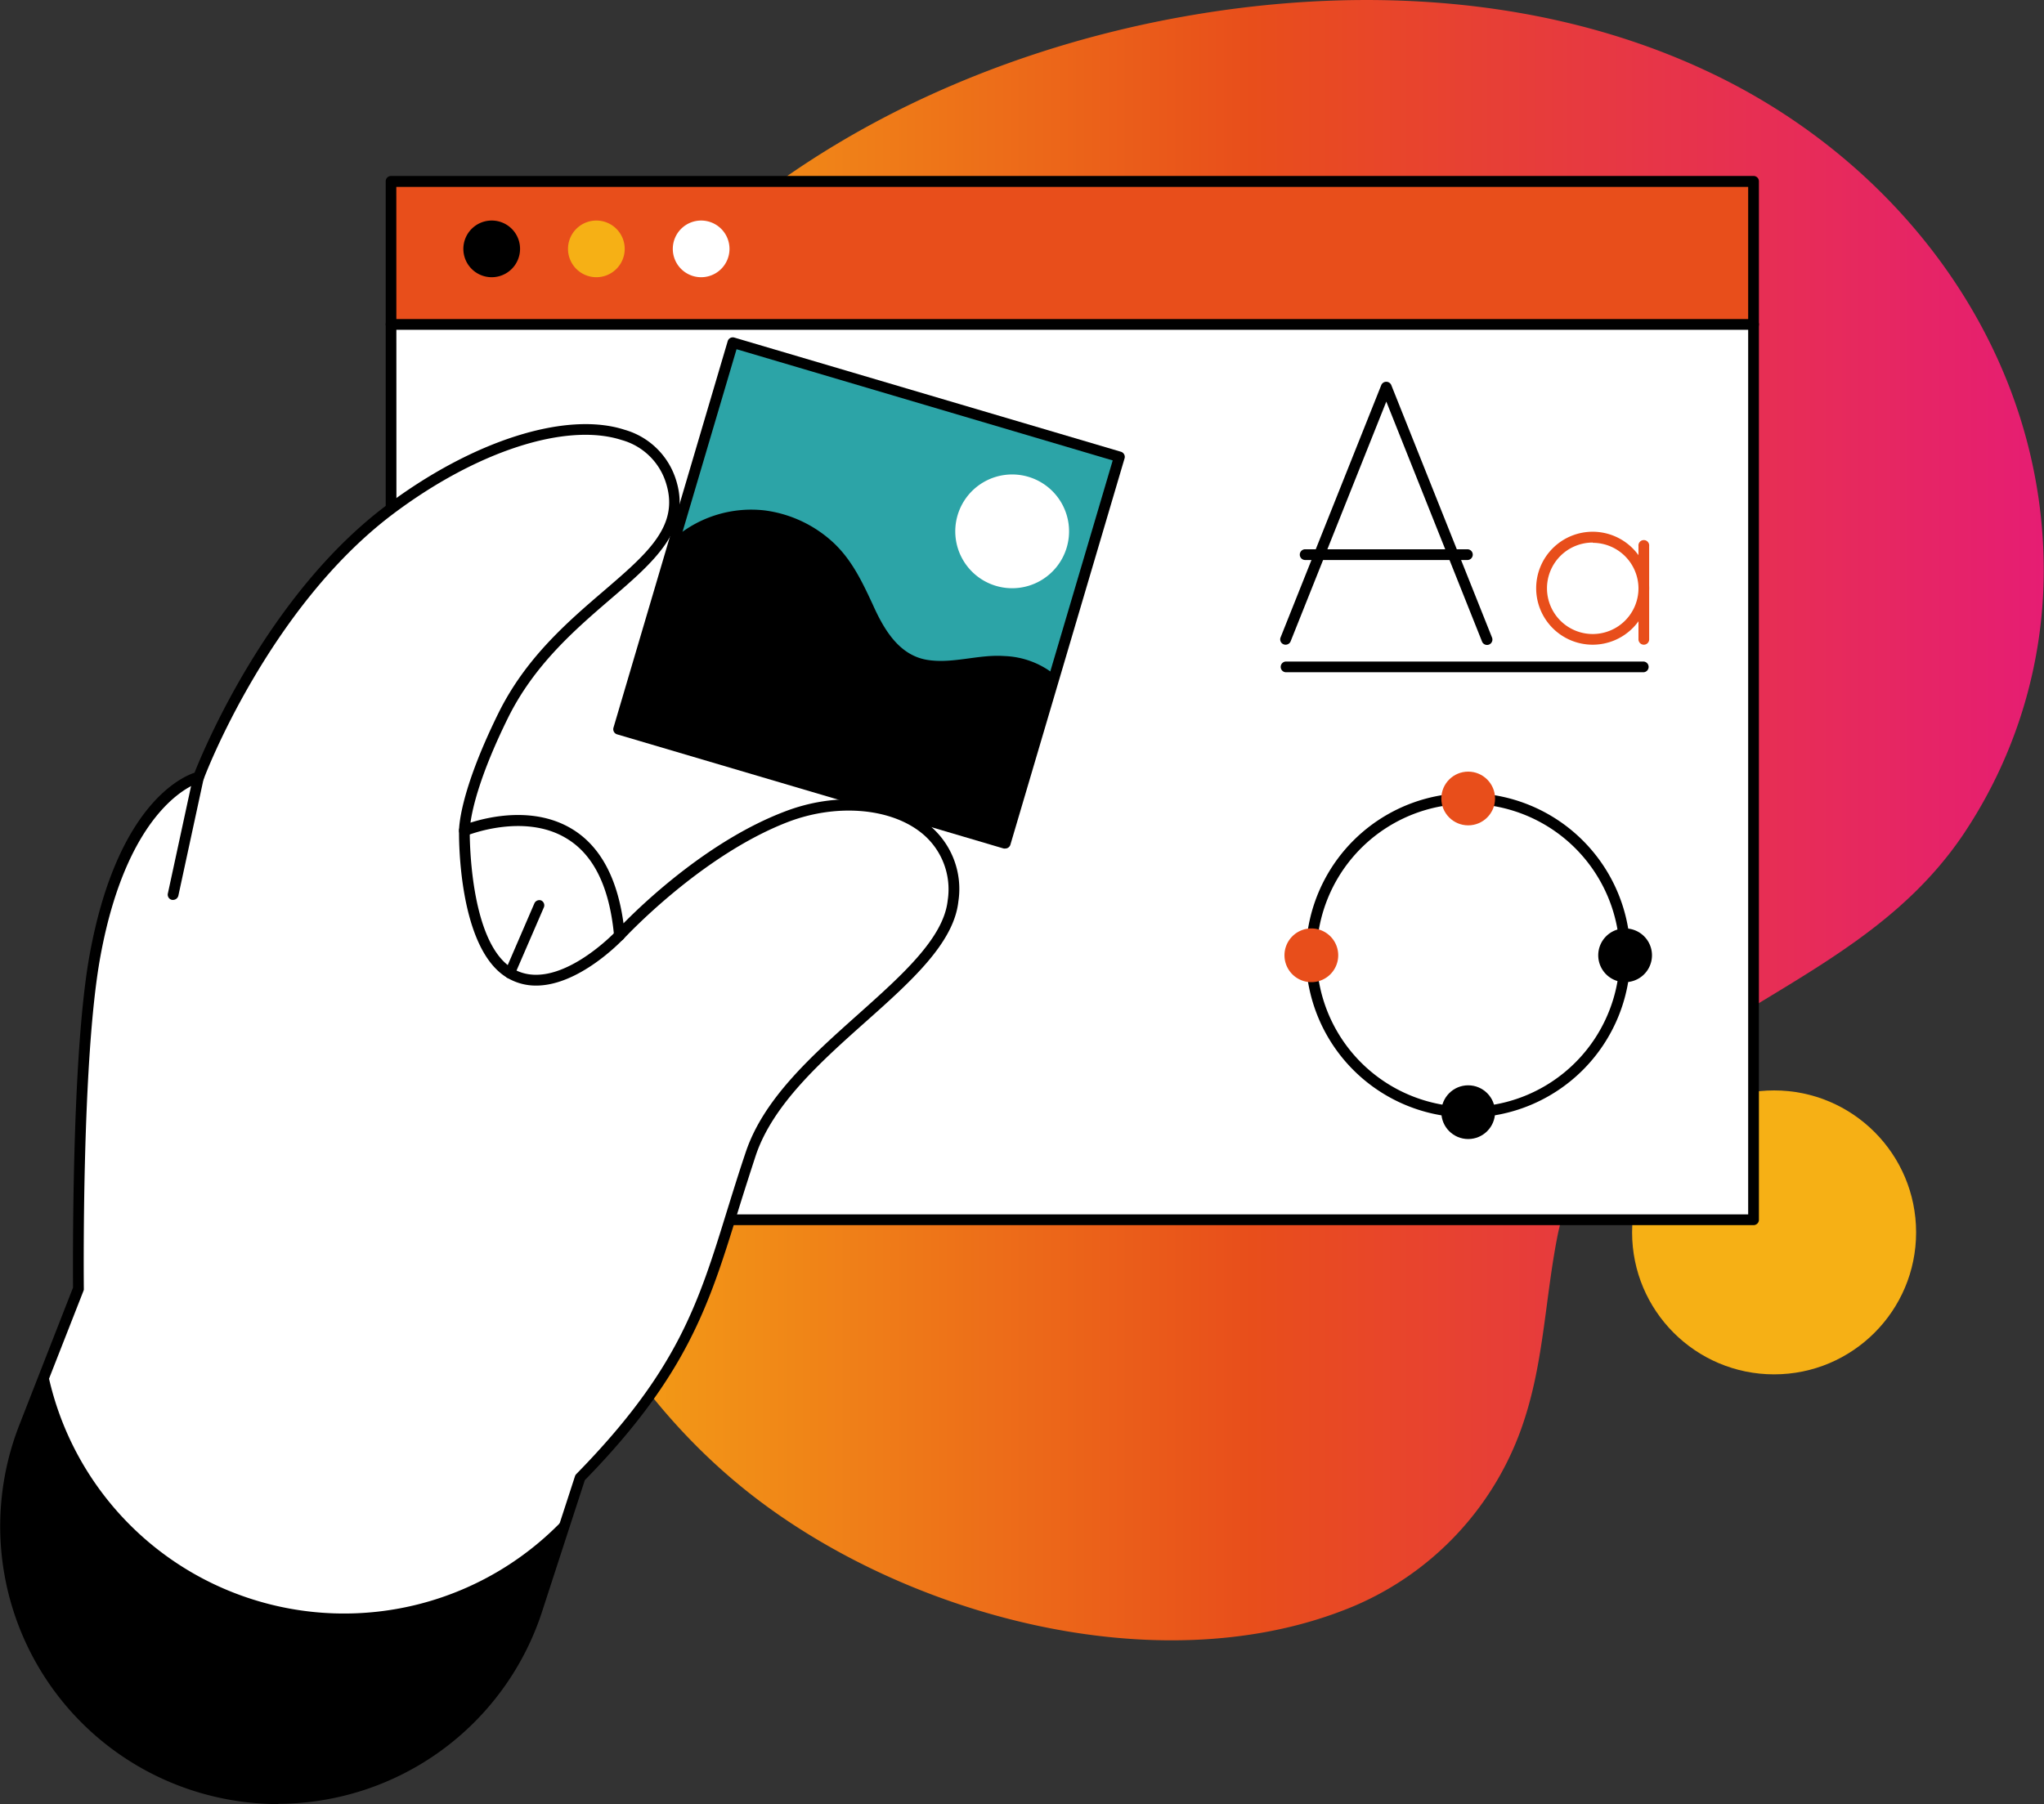 <?xml version="1.0" encoding="UTF-8"?>
<svg xmlns="http://www.w3.org/2000/svg" xmlns:xlink="http://www.w3.org/1999/xlink" viewBox="0 0 304.29 268.64">
  <rect x="0" y="0" width="304.29" height="268.64" fill="#333333" stroke="none"/>
  <defs>
    <style>.cls-1{fill:url(#New_Gradient_Swatch_9);}.cls-2{fill:#f6b015;}.cls-3{fill:#fff;}.cls-4{fill:#e84e1b;}.cls-5{fill:#2ca4a7;}</style>
    <linearGradient id="New_Gradient_Swatch_9" x1="68.73" y1="122.13" x2="304.29" y2="122.13" gradientUnits="userSpaceOnUse">
      <stop offset="0" stop-color="#f6b015"></stop>
      <stop offset="0.37" stop-color="#ec6719"></stop>
      <stop offset="0.5" stop-color="#e84e1b"></stop>
      <stop offset="1" stop-color="#e61d73"></stop>
    </linearGradient>
  </defs>
  <g id="Layer_2" data-name="Layer 2">
    <g id="Layer_10" data-name="Layer 10">
      <path class="cls-1" d="M91.61,50.35c-.33.41-.65.84-1,1.26-20.81,28-26.18,66.61-18.75,100.17,5.91,26.72,17.77,53.29,39.74,70.59,23.06,18.15,60.37,28.32,88.54,17.36a45.23,45.23,0,0,0,26.88-28.62c2.78-8.65,3.06-17.88,4.79-26.8,2.88-14.8,13.7-24.88,26.06-32.51,12.83-7.92,25.56-14.58,34.27-27.35a70.62,70.62,0,0,0,12.11-39.1c.17-32.3-20.31-60.3-48.9-74.17C231.51-.4,203.72-2.21,177.56,2.23,144.89,7.76,112.11,23.64,91.61,50.35Z"></path>
      <circle class="cls-2" cx="264.11" cy="183.51" r="21.14"></circle>
      <polygon class="cls-3" points="58.22 181.63 204.06 181.63 261.05 181.63 261.05 134.81 261.05 27.03 58.22 27.03 58.22 181.63"></polygon>
      <polygon class="cls-4" points="58.22 48.31 204.06 48.31 261.05 48.31 261.05 41.87 261.05 27.03 58.22 27.03 58.22 48.31"></polygon>
      <path d="M261.05,182.43H58.22a.8.8,0,0,1-.8-.8V27a.8.8,0,0,1,.8-.8H261.05a.8.8,0,0,1,.8.8v154.6A.8.8,0,0,1,261.05,182.43Zm-202-1.6H260.25v-153H59Z"></path>
      <path d="M261.05,49.11H58.22a.8.8,0,0,1,0-1.6H261.05a.8.8,0,0,1,0,1.6Z"></path>
      <path class="cls-3" d="M3.62,212.5l8.07-20.62s-.41-33.84,2.45-49.55c4.39-24.11,15.44-26.62,15.44-26.62S39,90.25,57.91,76c19.19-14.51,38.4-15.91,42-4.23,3.84,12.38-16.15,16.81-25,34.77-5.94,12-5.79,17.15-5.79,17.15S90,115,92.21,139.28c0,0,11.44-12.53,24.81-17.66,12.17-4.67,26.22.08,24.85,12.54C140.58,146,117,156.32,111.78,171.79c-6.18,18.36-7.14,29.58-25.42,48.24l-6.43,19.78A40.54,40.54,0,1,1,3.62,212.5Z"></path>
      <path d="M36.94,237.94A45,45,0,0,1,7,203.88L3.62,212.5a40.54,40.54,0,1,0,76.31,27.31l4.65-14.31A45.06,45.06,0,0,1,36.94,237.94Z"></path>
      <path d="M41.42,268.64a41.67,41.67,0,0,1-13.14-2.15A41.35,41.35,0,0,1,2.87,212.21l8-20.48c0-2.53-.27-34.49,2.47-49.54,4-22,13.46-26.4,15.62-27.13,1.27-3.23,10.84-26.42,28.45-39.72C70.29,65.62,84.26,61.16,93,64a11.23,11.23,0,0,1,7.66,7.53c2.28,7.34-3.31,12.13-9.78,17.69C85.58,93.78,79.54,99,75.64,106.87c-4.21,8.53-5.31,13.54-5.6,15.63,2.72-.87,9.49-2.46,15.1.93,4.18,2.52,6.75,7.25,7.68,14.06,3.28-3.33,12.87-12.38,23.91-16.61,7.72-3,16-2.3,21.23,1.7a12.3,12.3,0,0,1,4.71,11.67c-.68,6.17-7,11.85-13.76,17.87S115.08,164.48,112.53,172c-1,3.06-1.91,5.91-2.76,8.67-4.17,13.48-7.46,24.14-22.71,39.74l-6.37,19.6a41.41,41.41,0,0,1-39.27,28.59ZM4.36,212.79A39.75,39.75,0,0,0,28.79,265a39.74,39.74,0,0,0,50.38-25.41l6.43-19.78a.81.81,0,0,1,.19-.31c15.09-15.4,18.18-25.4,22.45-39.24.86-2.76,1.74-5.62,2.78-8.7,2.68-8,9.87-14.39,16.82-20.6,6.5-5.81,12.63-11.29,13.24-16.86a10.77,10.77,0,0,0-4.1-10.23c-4.67-3.6-12.58-4.19-19.68-1.47-13,5-24.38,17.32-24.5,17.45a.79.79,0,0,1-1.38-.47c-.66-7.2-3-12.1-7.11-14.55-6.36-3.85-14.79-.43-14.87-.39a.81.81,0,0,1-.74-.07.78.78,0,0,1-.36-.65c0-.21-.09-5.45,5.86-17.53C78.25,98,84.42,92.67,89.87,88c6.54-5.62,11.26-9.67,9.3-16a9.59,9.59,0,0,0-6.63-6.48c-8.28-2.67-21.68,1.69-34.15,11.11-18.48,14-28,39.12-28.06,39.38a.8.8,0,0,1-.57.5c-.1,0-10.61,2.79-14.83,26-2.82,15.46-2.45,49.06-2.45,49.4a.63.63,0,0,1-.05.3Z"></path>
      <rect class="cls-5" x="99.37" y="58.28" width="60" height="60" transform="translate(30.33 -33.05) rotate(16.47)"></rect>
      <path class="cls-3" d="M158.81,81.5A8.47,8.47,0,1,1,153.09,71,8.47,8.47,0,0,1,158.81,81.5Z"></path>
      <path d="M157.05,100.5a12.65,12.65,0,0,0-7.54-2.81c-3.86-.28-7.78,1.22-11.59.55-4.2-.75-6.41-4.69-8-8.24-1.73-3.72-3.39-7.21-6.62-9.87A18.55,18.55,0,0,0,113.81,76,17.57,17.57,0,0,0,100.55,80L92.1,108.54l57.54,17Z"></path>
      <path d="M149.64,126.35a.83.83,0,0,1-.22,0l-57.55-17a.8.8,0,0,1-.54-1l17-57.54a.79.79,0,0,1,1-.54l57.55,17a.79.79,0,0,1,.47.39.76.76,0,0,1,.06.61l-17,57.54A.8.8,0,0,1,149.64,126.35ZM93.09,108l56,16.56,16.56-56L109.65,52Z"></path>
      <path d="M25.8,134l-.17,0A.79.79,0,0,1,25,133l3.78-17.49a.81.81,0,0,1,.95-.61.79.79,0,0,1,.61.95l-3.78,17.49A.82.82,0,0,1,25.8,134Z"></path>
      <path d="M75.93,145.71a.91.91,0,0,1-.32-.06.8.8,0,0,1-.41-1.05l4.36-10.1a.81.81,0,0,1,1-.42.8.8,0,0,1,.42,1l-4.37,10.1A.79.79,0,0,1,75.93,145.71Z"></path>
      <path d="M79.81,146.76a8.3,8.3,0,0,1-4.29-1.16c-7.38-4.37-7.2-21.23-7.18-21.94a.76.76,0,0,1,.81-.79.79.79,0,0,1,.78.81c0,.17-.18,16.65,6.41,20.55,6.44,3.81,15.2-5.4,15.29-5.5a.8.8,0,0,1,1.17,1.1C92.47,140.17,86.2,146.76,79.81,146.76Z"></path>
      <path d="M77.42,37.06a4.22,4.22,0,1,1-4.21-4.22A4.21,4.21,0,0,1,77.42,37.06Z"></path>
      <path class="cls-3" d="M108.6,37.06a4.22,4.22,0,1,1-4.22-4.22A4.22,4.22,0,0,1,108.6,37.06Z"></path>
      <path class="cls-2" d="M93,37.06a4.22,4.22,0,1,1-4.21-4.22A4.22,4.22,0,0,1,93,37.06Z"></path>
      <path d="M191.37,96a.75.75,0,0,1-.29-.06.79.79,0,0,1-.45-1l15-37.6a.81.81,0,0,1,1.49,0l15,37.6a.8.8,0,0,1-1.49.59L206.38,59.8,192.12,95.54A.81.81,0,0,1,191.37,96Z"></path>
      <path d="M218.45,83.39H194.3a.8.8,0,0,1,0-1.6h24.15a.8.8,0,0,1,0,1.6Z"></path>
      <path class="cls-4" d="M237.11,96a8.41,8.41,0,1,1,8.4-8.4A8.41,8.41,0,0,1,237.11,96Zm0-15.21a6.81,6.81,0,1,0,6.81,6.81A6.81,6.81,0,0,0,237.11,80.83Z"></path>
      <path class="cls-4" d="M244.72,96a.8.8,0,0,1-.8-.8V81.31a.8.8,0,1,1,1.59,0V95.24A.79.79,0,0,1,244.72,96Z"></path>
      <path d="M244.72,100.1H191.37a.8.8,0,0,1,0-1.59h53.35a.8.8,0,0,1,0,1.59Z"></path>
      <path d="M218.57,166.41a24.16,24.16,0,1,1,24.15-24.16A24.18,24.18,0,0,1,218.57,166.41Zm0-46.71a22.56,22.56,0,1,0,22.56,22.55A22.58,22.58,0,0,0,218.57,119.7Z"></path>
      <circle class="cls-4" cx="218.57" cy="118.9" r="4"></circle>
      <circle cx="218.57" cy="165.61" r="4"></circle>
      <path d="M241.93,146.25a4,4,0,1,1,4-4A4,4,0,0,1,241.93,146.25Z"></path>
      <path class="cls-4" d="M195.22,146.25a4,4,0,1,1,4-4A4,4,0,0,1,195.22,146.25Z"></path>
    </g>
  </g>
</svg>
